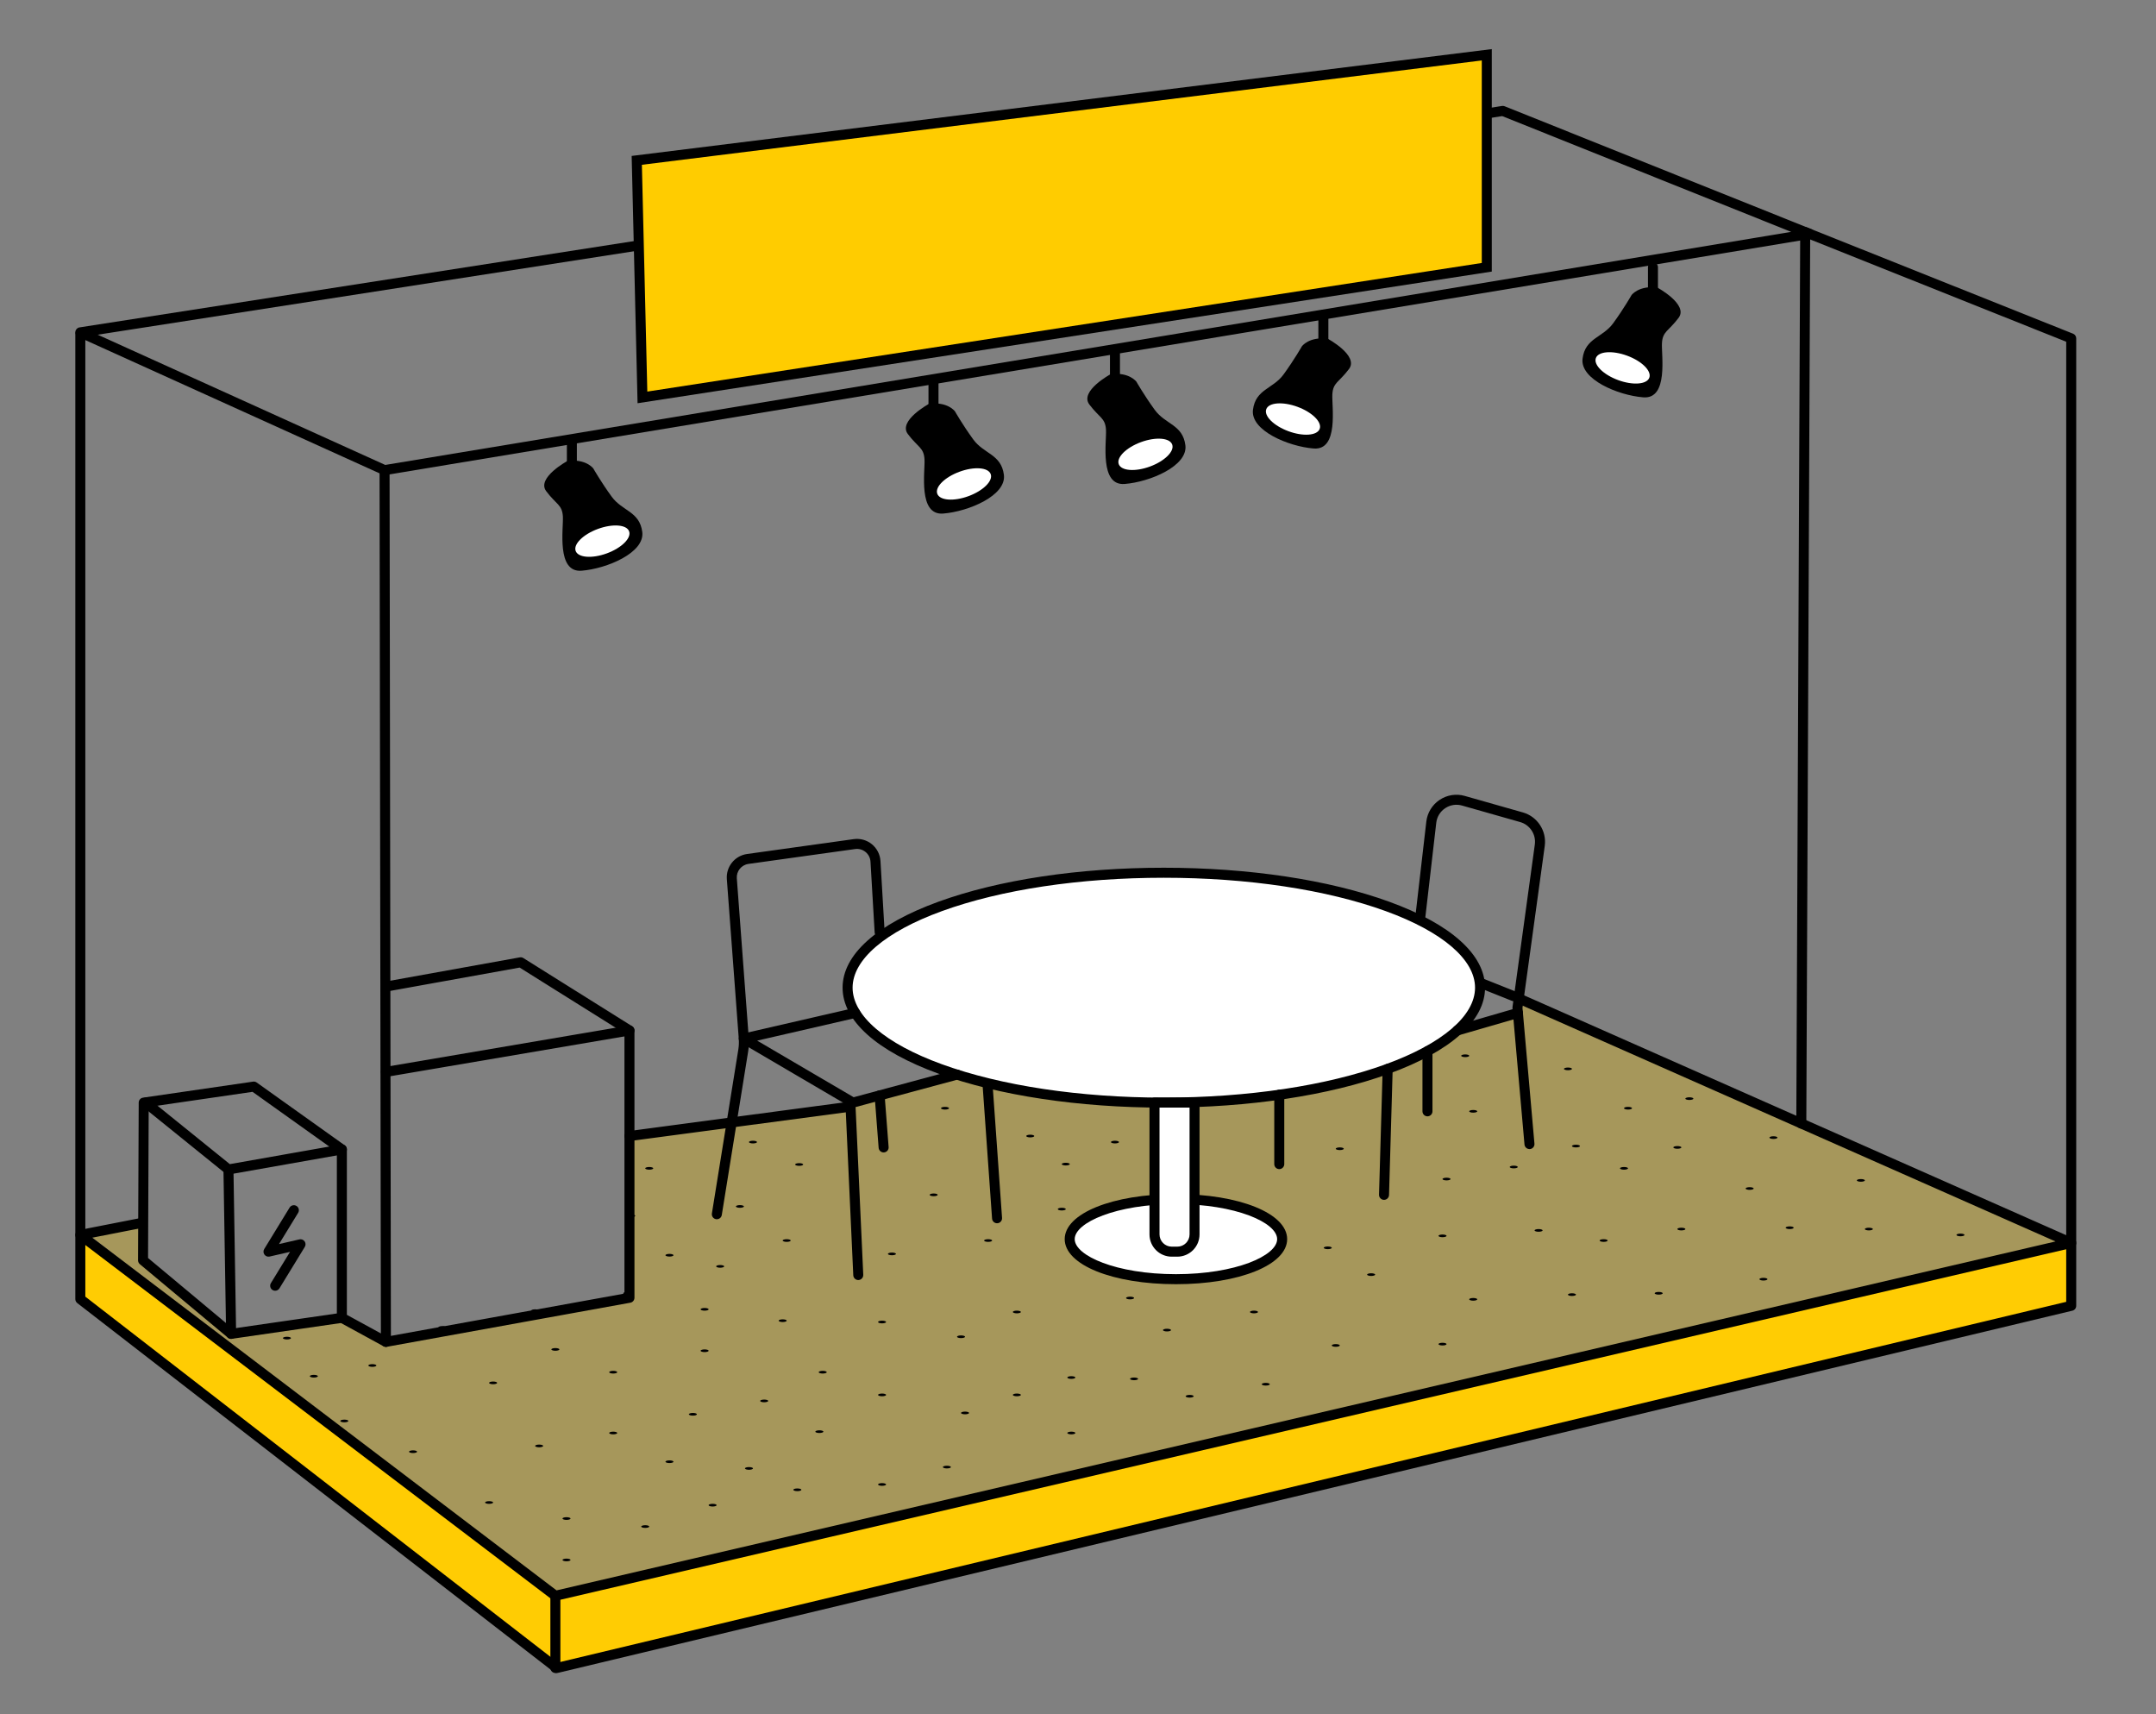 <svg width="756" height="601" viewBox="0 0 756 601" fill="none" xmlns="http://www.w3.org/2000/svg">
<rect x="0" y="0" width="756" height="601" fill="#808080" stroke="none"/>
<g opacity="0.3">
<path d="M30.601 432.484L49.312 429.04L50.864 441.831L80.103 466.803L119.877 461.981L135.317 470.415L220.719 454.953V398.256L297.214 387.946L335.556 376.721L368.957 383.771L404.829 386.526L444.995 384.256L478.376 377.417L506.927 364.534L515.876 359.84L532.257 355.095L533.499 350.464L726.277 435.738L194.743 559.435L30.601 432.484Z" fill="#FFCC03"/>
</g>
<path d="M28.166 432.926L194.743 559.435L726.277 435.738V457.764L195.206 584.737L28.166 455.417V432.926Z" fill="#FFCC03"/>
<path d="M198.645 547.339C199.421 547.339 200.049 547.128 200.049 546.868C200.049 546.608 199.421 546.397 198.645 546.397C197.87 546.397 197.242 546.608 197.242 546.868C197.242 547.128 197.87 547.339 198.645 547.339Z" fill="black"/>
<path d="M198.645 532.819C199.421 532.819 200.049 532.608 200.049 532.348C200.049 532.088 199.421 531.877 198.645 531.877C197.87 531.877 197.242 532.088 197.242 532.348C197.242 532.608 197.87 532.819 198.645 532.819Z" fill="black"/>
<path d="M171.505 527.196C172.28 527.196 172.909 526.986 172.909 526.726C172.909 526.465 172.28 526.255 171.505 526.255C170.73 526.255 170.101 526.465 170.101 526.726C170.101 526.986 170.73 527.196 171.505 527.196Z" fill="black"/>
<path d="M247.073 474C247.849 474 248.477 473.789 248.477 473.529C248.477 473.269 247.849 473.058 247.073 473.058C246.298 473.058 245.67 473.269 245.67 473.529C245.67 473.789 246.298 474 247.073 474Z" fill="black"/>
<path d="M215.02 481.513C215.795 481.513 216.423 481.302 216.423 481.042C216.423 480.782 215.795 480.571 215.02 480.571C214.244 480.571 213.616 480.782 213.616 481.042C213.616 481.302 214.244 481.513 215.02 481.513Z" fill="black"/>
<path d="M267.967 491.584C268.743 491.584 269.371 491.373 269.371 491.113C269.371 490.853 268.743 490.642 267.967 490.642C267.192 490.642 266.564 490.853 266.564 491.113C266.564 491.373 267.192 491.584 267.967 491.584Z" fill="black"/>
<path d="M309.299 489.476C310.075 489.476 310.703 489.265 310.703 489.005C310.703 488.745 310.075 488.534 309.299 488.534C308.524 488.534 307.896 488.745 307.896 489.005C307.896 489.265 308.524 489.476 309.299 489.476Z" fill="black"/>
<path d="M338.391 495.801C339.166 495.801 339.795 495.59 339.795 495.33C339.795 495.07 339.166 494.859 338.391 494.859C337.616 494.859 336.987 495.07 336.987 495.33C336.987 495.59 337.616 495.801 338.391 495.801Z" fill="black"/>
<path d="M356.562 489.476C357.337 489.476 357.966 489.265 357.966 489.005C357.966 488.745 357.337 488.534 356.562 488.534C355.787 488.534 355.158 488.745 355.158 489.005C355.158 489.265 355.787 489.476 356.562 489.476Z" fill="black"/>
<path d="M375.667 502.83C376.442 502.83 377.07 502.619 377.07 502.359C377.07 502.099 376.442 501.888 375.667 501.888C374.891 501.888 374.263 502.099 374.263 502.359C374.263 502.619 374.891 502.83 375.667 502.83Z" fill="black"/>
<path d="M417.153 489.947C417.928 489.947 418.557 489.736 418.557 489.476C418.557 489.216 417.928 489.005 417.153 489.005C416.378 489.005 415.749 489.216 415.749 489.476C415.749 489.736 416.378 489.947 417.153 489.947Z" fill="black"/>
<path d="M443.844 485.73C444.62 485.73 445.248 485.519 445.248 485.259C445.248 484.999 444.62 484.788 443.844 484.788C443.069 484.788 442.441 484.999 442.441 485.259C442.441 485.519 443.069 485.73 443.844 485.73Z" fill="black"/>
<path d="M480.79 447.306C481.565 447.306 482.194 447.095 482.194 446.835C482.194 446.575 481.565 446.365 480.79 446.365C480.015 446.365 479.386 446.575 479.386 446.835C479.386 447.095 480.015 447.306 480.79 447.306Z" fill="black"/>
<path d="M439.71 460.407C440.486 460.407 441.114 460.196 441.114 459.936C441.114 459.676 440.486 459.465 439.71 459.465C438.935 459.465 438.307 459.676 438.307 459.936C438.307 460.196 438.935 460.407 439.71 460.407Z" fill="black"/>
<path d="M439.71 428.499C440.486 428.499 441.114 428.288 441.114 428.028C441.114 427.768 440.486 427.557 439.71 427.557C438.935 427.557 438.307 427.768 438.307 428.028C438.307 428.288 438.935 428.499 439.71 428.499Z" fill="black"/>
<path d="M465.581 437.909C466.356 437.909 466.984 437.699 466.984 437.438C466.984 437.178 466.356 436.968 465.581 436.968C464.805 436.968 464.177 437.178 464.177 437.438C464.177 437.699 464.805 437.909 465.581 437.909Z" fill="black"/>
<path d="M468.388 472.137C469.163 472.137 469.792 471.926 469.792 471.666C469.792 471.406 469.163 471.195 468.388 471.195C467.613 471.195 466.984 471.406 466.984 471.666C466.984 471.926 467.613 472.137 468.388 472.137Z" fill="black"/>
<path d="M505.818 471.673C506.593 471.673 507.222 471.462 507.222 471.202C507.222 470.942 506.593 470.731 505.818 470.731C505.043 470.731 504.414 470.942 504.414 471.202C504.414 471.462 505.043 471.673 505.818 471.673Z" fill="black"/>
<path d="M507.222 413.803C507.997 413.803 508.625 413.592 508.625 413.332C508.625 413.072 507.997 412.861 507.222 412.861C506.446 412.861 505.818 413.072 505.818 413.332C505.818 413.592 506.446 413.803 507.222 413.803Z" fill="black"/>
<path d="M530.797 409.579C531.572 409.579 532.201 409.368 532.201 409.108C532.201 408.848 531.572 408.637 530.797 408.637C530.022 408.637 529.393 408.848 529.393 409.108C529.393 409.368 530.022 409.579 530.797 409.579Z" fill="black"/>
<path d="M569.455 410.049C570.23 410.049 570.859 409.839 570.859 409.579C570.859 409.318 570.23 409.108 569.455 409.108C568.68 409.108 568.051 409.318 568.051 409.579C568.051 409.839 568.68 410.049 569.455 410.049Z" fill="black"/>
<path d="M552.61 402.241C553.386 402.241 554.014 402.03 554.014 401.77C554.014 401.51 553.386 401.299 552.61 401.299C551.835 401.299 551.207 401.51 551.207 401.77C551.207 402.03 551.835 402.241 552.61 402.241Z" fill="black"/>
<path d="M549.803 375.182C550.578 375.182 551.207 374.971 551.207 374.711C551.207 374.451 550.578 374.24 549.803 374.24C549.028 374.24 548.399 374.451 548.399 374.711C548.399 374.971 549.028 375.182 549.803 375.182Z" fill="black"/>
<path d="M539.507 431.809C540.282 431.809 540.91 431.598 540.91 431.338C540.91 431.078 540.282 430.867 539.507 430.867C538.731 430.867 538.103 431.078 538.103 431.338C538.103 431.598 538.731 431.809 539.507 431.809Z" fill="black"/>
<path d="M562.317 435.358C563.092 435.358 563.721 435.147 563.721 434.887C563.721 434.627 563.092 434.417 562.317 434.417C561.542 434.417 560.913 434.627 560.913 434.887C560.913 435.147 561.542 435.358 562.317 435.358Z" fill="black"/>
<path d="M505.818 433.721C506.593 433.721 507.222 433.51 507.222 433.25C507.222 432.99 506.593 432.779 505.818 432.779C505.043 432.779 504.414 432.99 504.414 433.25C504.414 433.51 505.043 433.721 505.818 433.721Z" fill="black"/>
<path d="M469.792 403.176C470.567 403.176 471.196 402.965 471.196 402.705C471.196 402.445 470.567 402.234 469.792 402.234C469.017 402.234 468.388 402.445 468.388 402.705C468.388 402.965 469.017 403.176 469.792 403.176Z" fill="black"/>
<path d="M551.207 454.32C551.982 454.32 552.61 454.11 552.61 453.85C552.61 453.589 551.982 453.379 551.207 453.379C550.431 453.379 549.803 453.589 549.803 453.85C549.803 454.11 550.431 454.32 551.207 454.32Z" fill="black"/>
<path d="M581.618 453.85C582.393 453.85 583.022 453.639 583.022 453.379C583.022 453.119 582.393 452.908 581.618 452.908C580.843 452.908 580.214 453.119 580.214 453.379C580.214 453.639 580.843 453.85 581.618 453.85Z" fill="black"/>
<path d="M618.346 448.909C619.121 448.909 619.75 448.698 619.75 448.438C619.75 448.178 619.121 447.967 618.346 447.967C617.571 447.967 616.942 448.178 616.942 448.438C616.942 448.698 617.571 448.909 618.346 448.909Z" fill="black"/>
<path d="M613.51 417.12C614.285 417.12 614.914 416.909 614.914 416.649C614.914 416.389 614.285 416.178 613.51 416.178C612.735 416.178 612.106 416.389 612.106 416.649C612.106 416.909 612.735 417.12 613.51 417.12Z" fill="black"/>
<path d="M570.859 388.972C571.634 388.972 572.262 388.761 572.262 388.501C572.262 388.241 571.634 388.03 570.859 388.03C570.083 388.03 569.455 388.241 569.455 388.501C569.455 388.761 570.083 388.972 570.859 388.972Z" fill="black"/>
<path d="M513.777 370.586C514.552 370.586 515.181 370.375 515.181 370.115C515.181 369.855 514.552 369.644 513.777 369.644C513.002 369.644 512.373 369.855 512.373 370.115C512.373 370.375 513.002 370.586 513.777 370.586Z" fill="black"/>
<path d="M621.855 399.275C622.63 399.275 623.259 399.064 623.259 398.804C623.259 398.544 622.63 398.333 621.855 398.333C621.08 398.333 620.451 398.544 620.451 398.804C620.451 399.064 621.08 399.275 621.855 399.275Z" fill="black"/>
<path d="M627.547 430.867C628.322 430.867 628.951 430.656 628.951 430.396C628.951 430.136 628.322 429.925 627.547 429.925C626.772 429.925 626.143 430.136 626.143 430.396C626.143 430.656 626.772 430.867 627.547 430.867Z" fill="black"/>
<path d="M655.312 431.338C656.088 431.338 656.716 431.127 656.716 430.867C656.716 430.607 656.088 430.396 655.312 430.396C654.537 430.396 653.909 430.607 653.909 430.867C653.909 431.127 654.537 431.338 655.312 431.338Z" fill="black"/>
<path d="M652.505 414.273C653.28 414.273 653.909 414.063 653.909 413.802C653.909 413.542 653.28 413.332 652.505 413.332C651.73 413.332 651.101 413.542 651.101 413.802C651.101 414.063 651.73 414.273 652.505 414.273Z" fill="black"/>
<path d="M687.443 433.397C688.218 433.397 688.847 433.187 688.847 432.926C688.847 432.666 688.218 432.456 687.443 432.456C686.668 432.456 686.039 432.666 686.039 432.926C686.039 433.187 686.668 433.397 687.443 433.397Z" fill="black"/>
<path d="M589.57 431.338C590.345 431.338 590.974 431.127 590.974 430.867C590.974 430.607 590.345 430.396 589.57 430.396C588.795 430.396 588.166 430.607 588.166 430.867C588.166 431.127 588.795 431.338 589.57 431.338Z" fill="black"/>
<path d="M588.166 402.712C588.941 402.712 589.57 402.501 589.57 402.241C589.57 401.981 588.941 401.77 588.166 401.77C587.391 401.77 586.762 401.981 586.762 402.241C586.762 402.501 587.391 402.712 588.166 402.712Z" fill="black"/>
<path d="M592.377 385.612C593.153 385.612 593.781 385.401 593.781 385.141C593.781 384.881 593.153 384.67 592.377 384.67C591.602 384.67 590.974 384.881 590.974 385.141C590.974 385.401 591.602 385.612 592.377 385.612Z" fill="black"/>
<path d="M516.584 455.972C517.36 455.972 517.988 455.761 517.988 455.501C517.988 455.241 517.36 455.03 516.584 455.03C515.809 455.03 515.181 455.241 515.181 455.501C515.181 455.761 515.809 455.972 516.584 455.972Z" fill="black"/>
<path d="M444.757 381.585C445.532 381.585 446.16 381.374 446.16 381.114C446.16 380.854 445.532 380.643 444.757 380.643C443.981 380.643 443.353 380.854 443.353 381.114C443.353 381.374 443.981 381.585 444.757 381.585Z" fill="black"/>
<path d="M425.807 443.947C426.582 443.947 427.21 443.736 427.21 443.476C427.21 443.216 426.582 443.005 425.807 443.005C425.032 443.005 424.403 443.216 424.403 443.476C424.403 443.736 425.032 443.947 425.807 443.947Z" fill="black"/>
<path d="M336.987 469.094C337.763 469.094 338.391 468.883 338.391 468.623C338.391 468.363 337.763 468.152 336.987 468.152C336.212 468.152 335.584 468.363 335.584 468.623C335.584 468.883 336.212 469.094 336.987 469.094Z" fill="black"/>
<path d="M346.484 435.358C347.259 435.358 347.887 435.147 347.887 434.887C347.887 434.627 347.259 434.417 346.484 434.417C345.708 434.417 345.08 434.627 345.08 434.887C345.08 435.147 345.708 435.358 346.484 435.358Z" fill="black"/>
<path d="M356.562 460.407C357.337 460.407 357.966 460.196 357.966 459.936C357.966 459.676 357.337 459.465 356.562 459.465C355.787 459.465 355.158 459.676 355.158 459.936C355.158 460.196 355.787 460.407 356.562 460.407Z" fill="black"/>
<path d="M130.566 479.165C131.341 479.165 131.97 478.954 131.97 478.694C131.97 478.434 131.341 478.223 130.566 478.223C129.791 478.223 129.162 478.434 129.162 478.694C129.162 478.954 129.791 479.165 130.566 479.165Z" fill="black"/>
<path d="M194.743 473.529C195.518 473.529 196.147 473.318 196.147 473.058C196.147 472.798 195.518 472.587 194.743 472.587C193.968 472.587 193.339 472.798 193.339 473.058C193.339 473.318 193.968 473.529 194.743 473.529Z" fill="black"/>
<path d="M120.74 498.612C121.515 498.612 122.144 498.402 122.144 498.142C122.144 497.882 121.515 497.671 120.74 497.671C119.965 497.671 119.336 497.882 119.336 498.142C119.336 498.402 119.965 498.612 120.74 498.612Z" fill="black"/>
<path d="M100.618 469.565C101.393 469.565 102.022 469.354 102.022 469.094C102.022 468.834 101.393 468.623 100.618 468.623C99.843 468.623 99.214 468.834 99.214 469.094C99.214 469.354 99.843 469.565 100.618 469.565Z" fill="black"/>
<path d="M110.051 482.918C110.826 482.918 111.454 482.708 111.454 482.447C111.454 482.187 110.826 481.977 110.051 481.977C109.275 481.977 108.647 482.187 108.647 482.447C108.647 482.708 109.275 482.918 110.051 482.918Z" fill="black"/>
<path d="M234.749 512.901C235.524 512.901 236.152 512.69 236.152 512.43C236.152 512.17 235.524 511.959 234.749 511.959C233.973 511.959 233.345 512.17 233.345 512.43C233.345 512.69 233.973 512.901 234.749 512.901Z" fill="black"/>
<path d="M242.953 496.272C243.729 496.272 244.357 496.061 244.357 495.801C244.357 495.541 243.729 495.33 242.953 495.33C242.178 495.33 241.55 495.541 241.55 495.801C241.55 496.061 242.178 496.272 242.953 496.272Z" fill="black"/>
<path d="M262.626 515.248C263.401 515.248 264.03 515.038 264.03 514.778C264.03 514.517 263.401 514.307 262.626 514.307C261.851 514.307 261.223 514.517 261.223 514.778C261.223 515.038 261.851 515.248 262.626 515.248Z" fill="black"/>
<path d="M279.59 522.74C280.365 522.74 280.994 522.53 280.994 522.269C280.994 522.009 280.365 521.799 279.59 521.799C278.815 521.799 278.186 522.009 278.186 522.269C278.186 522.53 278.815 522.74 279.59 522.74Z" fill="black"/>
<path d="M287.31 502.359C288.086 502.359 288.714 502.148 288.714 501.888C288.714 501.628 288.086 501.417 287.31 501.417C286.535 501.417 285.907 501.628 285.907 501.888C285.907 502.148 286.535 502.359 287.31 502.359Z" fill="black"/>
<path d="M288.482 481.513C289.258 481.513 289.886 481.302 289.886 481.042C289.886 480.782 289.258 480.571 288.482 480.571C287.707 480.571 287.079 480.782 287.079 481.042C287.079 481.302 287.707 481.513 288.482 481.513Z" fill="black"/>
<path d="M309.299 463.921C310.075 463.921 310.703 463.71 310.703 463.45C310.703 463.19 310.075 462.979 309.299 462.979C308.524 462.979 307.896 463.19 307.896 463.45C307.896 463.71 308.524 463.921 309.299 463.921Z" fill="black"/>
<path d="M252.527 444.418C253.302 444.418 253.93 444.207 253.93 443.947C253.93 443.687 253.302 443.476 252.527 443.476C251.751 443.476 251.123 443.687 251.123 443.947C251.123 444.207 251.751 444.418 252.527 444.418Z" fill="black"/>
<path d="M275.849 435.358C276.624 435.358 277.253 435.147 277.253 434.887C277.253 434.627 276.624 434.417 275.849 434.417C275.074 434.417 274.445 434.627 274.445 434.887C274.445 435.147 275.074 435.358 275.849 435.358Z" fill="black"/>
<path d="M221.336 426.692C222.112 426.692 222.74 426.481 222.74 426.221C222.74 425.961 222.112 425.75 221.336 425.75C220.561 425.75 219.933 425.961 219.933 426.221C219.933 426.481 220.561 426.692 221.336 426.692Z" fill="black"/>
<path d="M227.653 410.049C228.428 410.049 229.057 409.839 229.057 409.579C229.057 409.318 228.428 409.108 227.653 409.108C226.878 409.108 226.249 409.318 226.249 409.579C226.249 409.839 226.878 410.049 227.653 410.049Z" fill="black"/>
<path d="M259.447 423.41C260.222 423.41 260.851 423.199 260.851 422.939C260.851 422.679 260.222 422.468 259.447 422.468C258.672 422.468 258.043 422.679 258.043 422.939C258.043 423.199 258.672 423.41 259.447 423.41Z" fill="black"/>
<path d="M280.222 408.7C280.997 408.7 281.625 408.489 281.625 408.229C281.625 407.969 280.997 407.758 280.222 407.758C279.446 407.758 278.818 407.969 278.818 408.229C278.818 408.489 279.446 408.7 280.222 408.7Z" fill="black"/>
<path d="M264.03 400.842C264.805 400.842 265.434 400.632 265.434 400.372C265.434 400.111 264.805 399.901 264.03 399.901C263.255 399.901 262.626 400.111 262.626 400.372C262.626 400.632 263.255 400.842 264.03 400.842Z" fill="black"/>
<path d="M249.881 528.131C250.656 528.131 251.284 527.92 251.284 527.66C251.284 527.4 250.656 527.189 249.881 527.189C249.105 527.189 248.477 527.4 248.477 527.66C248.477 527.92 249.105 528.131 249.881 528.131Z" fill="black"/>
<path d="M309.299 520.871C310.075 520.871 310.703 520.66 310.703 520.4C310.703 520.14 310.075 519.929 309.299 519.929C308.524 519.929 307.896 520.14 307.896 520.4C307.896 520.66 308.524 520.871 309.299 520.871Z" fill="black"/>
<path d="M332.025 514.777C332.801 514.777 333.429 514.567 333.429 514.307C333.429 514.047 332.801 513.836 332.025 513.836C331.25 513.836 330.622 514.047 330.622 514.307C330.622 514.567 331.25 514.777 332.025 514.777Z" fill="black"/>
<path d="M375.667 483.382C376.442 483.382 377.07 483.171 377.07 482.911C377.07 482.651 376.442 482.44 375.667 482.44C374.891 482.44 374.263 482.651 374.263 482.911C374.263 483.171 374.891 483.382 375.667 483.382Z" fill="black"/>
<path d="M397.662 483.853C398.438 483.853 399.066 483.642 399.066 483.382C399.066 483.122 398.438 482.911 397.662 482.911C396.887 482.911 396.259 483.122 396.259 483.382C396.259 483.642 396.887 483.853 397.662 483.853Z" fill="black"/>
<path d="M409.208 466.753C409.983 466.753 410.612 466.542 410.612 466.282C410.612 466.022 409.983 465.812 409.208 465.812C408.433 465.812 407.804 466.022 407.804 466.282C407.804 466.542 408.433 466.753 409.208 466.753Z" fill="black"/>
<path d="M402.884 424.345C403.66 424.345 404.288 424.134 404.288 423.874C404.288 423.614 403.66 423.403 402.884 423.403C402.109 423.403 401.481 423.614 401.481 423.874C401.481 424.134 402.109 424.345 402.884 424.345Z" fill="black"/>
<path d="M396.259 455.508C397.034 455.508 397.663 455.297 397.663 455.037C397.663 454.777 397.034 454.566 396.259 454.566C395.484 454.566 394.855 454.777 394.855 455.037C394.855 455.297 395.484 455.508 396.259 455.508Z" fill="black"/>
<path d="M372.312 424.345C373.087 424.345 373.715 424.134 373.715 423.874C373.715 423.614 373.087 423.403 372.312 423.403C371.536 423.403 370.908 423.614 370.908 423.874C370.908 424.134 371.536 424.345 372.312 424.345Z" fill="black"/>
<path d="M226.249 535.63C227.025 535.63 227.653 535.419 227.653 535.159C227.653 534.899 227.025 534.688 226.249 534.688C225.474 534.688 224.846 534.899 224.846 535.159C224.846 535.419 225.474 535.63 226.249 535.63Z" fill="black"/>
<path d="M172.909 485.259C173.684 485.259 174.312 485.048 174.312 484.788C174.312 484.528 173.684 484.317 172.909 484.317C172.133 484.317 171.505 484.528 171.505 484.788C171.505 485.048 172.133 485.259 172.909 485.259Z" fill="black"/>
<path d="M144.834 509.387C145.61 509.387 146.238 509.176 146.238 508.916C146.238 508.656 145.61 508.445 144.834 508.445C144.059 508.445 143.431 508.656 143.431 508.916C143.431 509.176 144.059 509.387 144.834 509.387Z" fill="black"/>
<path d="M155.131 465.812C155.906 465.812 156.534 465.601 156.534 465.341C156.534 465.081 155.906 464.87 155.131 464.87C154.355 464.87 153.727 465.081 153.727 465.341C153.727 465.601 154.355 465.812 155.131 465.812Z" fill="black"/>
<path d="M189.051 507.363C189.826 507.363 190.455 507.152 190.455 506.892C190.455 506.632 189.826 506.421 189.051 506.421C188.276 506.421 187.647 506.632 187.647 506.892C187.647 507.152 188.276 507.363 189.051 507.363Z" fill="black"/>
<path d="M215.02 502.83C215.795 502.83 216.423 502.619 216.423 502.359C216.423 502.099 215.795 501.888 215.02 501.888C214.244 501.888 213.616 502.099 213.616 502.359C213.616 502.619 214.244 502.83 215.02 502.83Z" fill="black"/>
<path d="M187.647 459.943C188.423 459.943 189.051 459.732 189.051 459.472C189.051 459.212 188.423 459.001 187.647 459.001C186.872 459.001 186.244 459.212 186.244 459.472C186.244 459.732 186.872 459.943 187.647 459.943Z" fill="black"/>
<path d="M247.073 459.472C247.849 459.472 248.477 459.261 248.477 459.001C248.477 458.741 247.849 458.53 247.073 458.53C246.298 458.53 245.67 458.741 245.67 459.001C245.67 459.261 246.298 459.472 247.073 459.472Z" fill="black"/>
<path d="M274.445 463.457C275.221 463.457 275.849 463.246 275.849 462.986C275.849 462.726 275.221 462.515 274.445 462.515C273.67 462.515 273.042 462.726 273.042 462.986C273.042 463.246 273.67 463.457 274.445 463.457Z" fill="black"/>
<path d="M312.76 440.046C313.535 440.046 314.163 439.835 314.163 439.575C314.163 439.315 313.535 439.104 312.76 439.104C311.984 439.104 311.356 439.315 311.356 439.575C311.356 439.835 311.984 440.046 312.76 440.046Z" fill="black"/>
<path d="M219.933 453.85C220.708 453.85 221.336 453.639 221.336 453.379C221.336 453.119 220.708 452.908 219.933 452.908C219.157 452.908 218.529 453.119 218.529 453.379C218.529 453.639 219.157 453.85 219.933 453.85Z" fill="black"/>
<path d="M327.393 419.341C328.168 419.341 328.797 419.13 328.797 418.87C328.797 418.61 328.168 418.399 327.393 418.399C326.618 418.399 325.99 418.61 325.99 418.87C325.99 419.13 326.618 419.341 327.393 419.341Z" fill="black"/>
<path d="M331.366 388.972C332.141 388.972 332.769 388.761 332.769 388.501C332.769 388.241 332.141 388.03 331.366 388.03C330.59 388.03 329.962 388.241 329.962 388.501C329.962 388.761 330.59 388.972 331.366 388.972Z" fill="black"/>
<path d="M361.257 398.727C362.033 398.727 362.661 398.516 362.661 398.256C362.661 397.996 362.033 397.785 361.257 397.785C360.482 397.785 359.854 397.996 359.854 398.256C359.854 398.516 360.482 398.727 361.257 398.727Z" fill="black"/>
<path d="M373.715 408.567C374.491 408.567 375.119 408.356 375.119 408.096C375.119 407.836 374.491 407.625 373.715 407.625C372.94 407.625 372.312 407.836 372.312 408.096C372.312 408.356 372.94 408.567 373.715 408.567Z" fill="black"/>
<path d="M516.584 390.061C517.36 390.061 517.988 389.85 517.988 389.59C517.988 389.33 517.36 389.119 516.584 389.119C515.809 389.119 515.181 389.33 515.181 389.59C515.181 389.85 515.809 390.061 516.584 390.061Z" fill="black"/>
<path d="M390.96 400.842C391.735 400.842 392.364 400.632 392.364 400.372C392.364 400.111 391.735 399.901 390.96 399.901C390.185 399.901 389.556 400.111 389.556 400.372C389.556 400.632 390.185 400.842 390.96 400.842Z" fill="black"/>
<path d="M234.749 440.51C235.524 440.51 236.152 440.299 236.152 440.039C236.152 439.779 235.524 439.568 234.749 439.568C233.973 439.568 233.345 439.779 233.345 440.039C233.345 440.299 233.973 440.51 234.749 440.51Z" fill="black"/>
<path d="M579.611 105.206C578.642 105.206 577.856 104.419 577.856 103.449V93.694C577.856 92.724 578.642 91.936 579.611 91.936C580.579 91.936 581.365 92.724 581.365 93.694V103.449C581.365 104.419 580.579 105.206 579.611 105.206Z" fill="black"/>
<path d="M581.12 100.792C581.12 100.792 592.118 106.724 588.608 111.412C585.099 116.1 582.994 116.1 582.762 120.317C582.53 124.534 585.099 139.996 576.214 139.293C567.328 138.59 553.986 132.968 554.927 125.707C555.86 118.447 561.945 118.447 565.686 113.288C569.427 108.137 572.094 103.449 572.094 103.449C572.094 103.449 574.578 100.012 581.127 100.792H581.12Z" fill="black"/>
<path d="M578.331 132.408C579.198 130.043 575.706 126.585 570.531 124.683C565.356 122.782 560.459 123.158 559.592 125.523C558.726 127.888 562.218 131.346 567.393 133.248C572.567 135.149 577.465 134.773 578.331 132.408Z" fill="white"/>
<path d="M464.037 123.135C463.068 123.135 462.282 122.348 462.282 121.378V111.623C462.282 110.653 463.068 109.866 464.037 109.866C465.005 109.866 465.791 110.653 465.791 111.623V121.378C465.791 122.348 465.005 123.135 464.037 123.135Z" fill="black"/>
<path d="M465.546 118.728C465.546 118.728 476.544 124.66 473.034 129.348C469.525 134.036 467.42 134.036 467.188 138.253C466.956 142.47 469.525 157.932 460.64 157.229C451.754 156.526 438.412 150.904 439.353 143.643C440.293 136.383 446.371 136.383 450.112 131.225C453.853 126.066 456.52 121.385 456.52 121.385C456.52 121.385 459.004 117.948 465.553 118.728H465.546Z" fill="black"/>
<path d="M462.752 150.339C463.619 147.974 460.127 144.516 454.952 142.614C449.777 140.713 444.88 141.089 444.013 143.454C443.147 145.819 446.639 149.277 451.814 151.179C456.988 153.08 461.886 152.704 462.752 150.339Z" fill="white"/>
<path d="M390.96 135.575C389.991 135.575 389.205 134.788 389.205 133.818V124.063C389.205 123.093 389.991 122.306 390.96 122.306C391.928 122.306 392.714 123.093 392.714 124.063V133.818C392.714 134.788 391.928 135.575 390.96 135.575Z" fill="black"/>
<path d="M389.458 131.161C389.458 131.161 378.46 137.093 381.969 141.781C385.478 146.469 387.584 146.469 387.816 150.686C388.047 154.903 385.478 170.365 394.364 169.662C403.256 168.959 416.591 163.337 415.651 156.077C414.71 148.816 408.632 148.816 404.892 143.658C401.151 138.499 398.484 133.818 398.484 133.818C398.484 133.818 395.999 130.381 389.451 131.161H389.458Z" fill="black"/>
<path d="M403.226 163.554C408.401 161.652 411.893 158.194 411.027 155.829C410.16 153.464 405.263 153.088 400.088 154.989C394.914 156.891 391.421 160.349 392.288 162.714C393.154 165.079 398.052 165.455 403.226 163.554Z" fill="white"/>
<path d="M327.33 145.949C326.362 145.949 325.575 145.162 325.575 144.192V134.437C325.575 133.467 326.362 132.679 327.33 132.679C328.299 132.679 329.085 133.467 329.085 134.437V144.192C329.085 145.162 328.299 145.949 327.33 145.949Z" fill="black"/>
<path d="M325.821 141.535C325.821 141.535 314.823 147.467 318.332 152.155C321.842 156.843 323.947 156.843 324.179 161.06C324.41 165.277 321.842 180.739 330.727 180.036C339.612 179.333 352.955 173.71 352.014 166.45C351.074 159.19 344.996 159.19 341.255 154.031C337.514 148.88 334.847 144.192 334.847 144.192C334.847 144.192 332.362 140.755 325.814 141.535H325.821Z" fill="black"/>
<path d="M339.592 173.935C344.767 172.034 348.259 168.575 347.393 166.21C346.526 163.845 341.629 163.469 336.454 165.371C331.28 167.272 327.787 170.731 328.654 173.096C329.52 175.461 334.418 175.836 339.592 173.935Z" fill="white"/>
<path d="M200.526 165.986C199.558 165.986 198.772 165.199 198.772 164.229V154.474C198.772 153.504 199.558 152.717 200.526 152.717C201.495 152.717 202.281 153.504 202.281 154.474V164.229C202.281 165.199 201.495 165.986 200.526 165.986Z" fill="black"/>
<path d="M199.017 161.572C199.017 161.572 188.019 167.504 191.529 172.192C195.038 176.88 197.144 176.88 197.375 181.097C197.607 185.314 195.038 200.776 203.923 200.073C212.809 199.37 226.151 193.748 225.211 186.488C224.27 179.227 218.192 179.227 214.451 174.069C210.71 168.917 208.043 164.229 208.043 164.229C208.043 164.229 205.559 160.792 199.01 161.572H199.017Z" fill="black"/>
<path d="M212.798 193.987C217.972 192.086 221.465 188.627 220.598 186.262C219.731 183.897 214.834 183.522 209.659 185.423C204.485 187.324 200.992 190.783 201.859 193.148C202.726 195.513 207.623 195.889 212.798 193.987Z" fill="white"/>
<path d="M134.847 166.563C134.601 166.563 134.349 166.506 134.124 166.408L27.443 118.103C26.734 117.779 26.32 117.034 26.425 116.268C26.53 115.495 27.127 114.891 27.892 114.771L526.684 37.144C526.993 37.095 527.316 37.13 527.603 37.25L635.218 80.354C635.948 80.649 636.397 81.394 636.313 82.174C636.229 82.954 635.632 83.587 634.853 83.721L135.135 166.542C135.037 166.556 134.945 166.563 134.847 166.563ZM34.258 117.337L135.086 162.992L628.08 81.289L526.747 40.701L34.258 117.337Z" fill="black"/>
<path d="M223.281 56.212L521.336 19.201V93.694L225.267 139.314L223.281 56.212Z" fill="#FFCC00"/>
<path d="M223.561 141.352L221.491 54.666L523.091 17.212V95.205L223.561 141.359V141.352ZM225.077 57.765L226.979 137.276L519.588 92.19V21.19L225.084 57.765H225.077Z" fill="black"/>
<path d="M194.743 561.192C194.364 561.192 193.992 561.065 193.683 560.834L27.113 434.325C26.558 433.903 26.306 433.2 26.467 432.526C26.629 431.851 27.162 431.331 27.843 431.197L49.369 426.98C50.323 426.791 51.243 427.416 51.425 428.365C51.615 429.321 50.99 430.242 50.042 430.424L32.363 433.889L195.157 557.53L720.767 435.211L532.804 352.059C531.92 351.666 531.52 350.633 531.906 349.74C532.299 348.854 533.338 348.454 534.222 348.84L727 434.114C727.688 434.416 728.109 435.133 728.038 435.885C727.968 436.637 727.421 437.263 726.691 437.431L195.157 561.129C195.024 561.157 194.891 561.178 194.757 561.178L194.743 561.192Z" fill="black"/>
<path d="M81.043 469.361C80.636 469.361 80.236 469.22 79.92 468.953L49.039 443.18C48.639 442.843 48.407 442.344 48.407 441.824L48.639 386.533C48.639 385.661 49.284 384.923 50.141 384.804L88.743 379.181C89.192 379.118 89.648 379.223 90.013 379.49L120.894 401.51C121.358 401.84 121.631 402.374 121.631 402.944V461.981C121.631 462.853 120.993 463.597 120.129 463.717L81.296 469.34C81.212 469.354 81.127 469.361 81.043 469.361ZM51.916 441.009L81.563 465.748L118.122 460.456V403.843L88.553 382.759L52.141 388.065L51.916 441.009Z" fill="black"/>
<path d="M80.103 411.729C79.703 411.729 79.317 411.596 79.001 411.343L49.993 387.917C49.242 387.306 49.123 386.203 49.727 385.444C50.337 384.691 51.439 384.572 52.197 385.176L80.587 408.103L119.575 401.215C120.529 401.046 121.442 401.686 121.61 402.642C121.779 403.598 121.14 404.511 120.185 404.68L80.412 411.708C80.313 411.729 80.208 411.736 80.11 411.736L80.103 411.729Z" fill="black"/>
<path d="M81.043 469.361C80.089 469.361 79.302 468.595 79.288 467.632L78.355 410C78.341 409.03 79.113 408.229 80.082 408.215C81.022 408.187 81.85 408.974 81.864 409.944L82.798 467.576C82.812 468.546 82.04 469.347 81.071 469.361H81.043Z" fill="black"/>
<path d="M96.484 452.493C96.168 452.493 95.852 452.409 95.572 452.233C94.743 451.727 94.484 450.644 94.989 449.815L101.699 438.858L94.54 440.503C93.852 440.664 93.136 440.39 92.722 439.814C92.308 439.238 92.28 438.472 92.652 437.867L101.544 423.34C102.05 422.51 103.13 422.257 103.959 422.756C104.787 423.262 105.047 424.345 104.541 425.174L97.832 436.131L104.99 434.487C105.678 434.325 106.394 434.599 106.808 435.175C107.222 435.752 107.25 436.518 106.878 437.122L97.986 451.65C97.656 452.191 97.081 452.486 96.491 452.486L96.484 452.493Z" fill="black"/>
<path d="M135.317 472.172C135.023 472.172 134.735 472.102 134.475 471.954L119.034 463.52C118.185 463.057 117.869 461.988 118.333 461.138C118.796 460.287 119.863 459.971 120.712 460.435L135.612 468.574L218.964 453.484V362.215L182.215 339.198L136.089 347.512C135.135 347.681 134.222 347.048 134.054 346.092C133.886 345.136 134.517 344.223 135.472 344.054L182.264 335.62C182.692 335.543 183.135 335.627 183.507 335.859L221.652 359.755C222.165 360.079 222.473 360.641 222.473 361.245V454.953C222.473 455.803 221.863 456.534 221.027 456.682L135.626 472.144C135.521 472.165 135.416 472.172 135.317 472.172Z" fill="black"/>
<path d="M135.317 472.172C134.349 472.172 133.563 471.385 133.563 470.415L133.093 164.805C133.093 163.836 133.879 163.048 134.847 163.048C135.816 163.048 136.602 163.836 136.602 164.805L137.072 470.415C137.072 471.385 136.286 472.172 135.317 472.172Z" fill="black"/>
<path d="M135.317 377.523C134.475 377.523 133.738 376.918 133.591 376.061C133.429 375.105 134.075 374.198 135.03 374.037L220.431 359.509C221.385 359.355 222.291 359.994 222.452 360.95C222.614 361.906 221.968 362.812 221.013 362.974L135.612 377.501C135.514 377.516 135.416 377.53 135.317 377.53V377.523Z" fill="black"/>
<path d="M195.206 586.494C194.82 586.494 194.441 586.367 194.133 586.128L27.092 456.808C26.664 456.478 26.411 455.965 26.411 455.417V117.126C26.411 116.156 27.197 115.369 28.166 115.369C29.134 115.369 29.92 116.156 29.92 117.126V454.559L195.613 582.839L724.515 456.38V119.804L634.734 83.945L633.38 393.884C633.38 394.854 632.593 395.634 631.625 395.634H631.618C630.649 395.634 629.863 394.84 629.87 393.87L631.239 81.352C631.239 80.769 631.534 80.228 632.011 79.904C632.495 79.581 633.106 79.511 633.639 79.728L726.922 116.985C727.589 117.252 728.024 117.899 728.024 118.616V457.771C728.024 458.587 727.47 459.289 726.677 459.479L195.606 586.459C195.473 586.494 195.333 586.508 195.199 586.508L195.206 586.494Z" fill="black"/>
<path d="M536.306 402.824C535.408 402.824 534.643 402.136 534.559 401.222L530.348 353.43C530.334 353.296 530.341 353.163 530.355 353.036L538.187 296.044C538.672 292.537 536.468 289.156 533.064 288.194L512.661 282.395C510.647 281.819 508.485 282.163 506.744 283.33C504.997 284.497 503.86 286.366 503.621 288.454L499.677 322.562C499.564 323.525 498.694 324.22 497.733 324.108C496.771 323.996 496.076 323.124 496.189 322.161L500.133 288.053C500.491 284.94 502.189 282.156 504.793 280.413C507.397 278.67 510.612 278.164 513.623 279.022L534.025 284.82C539.1 286.261 542.384 291.3 541.669 296.536L533.857 353.331L538.054 400.927C538.138 401.897 537.422 402.747 536.461 402.831C536.412 402.831 536.356 402.831 536.306 402.831V402.824Z" fill="black"/>
<path d="M408.092 386.54C469.333 386.54 518.978 368.5 518.978 346.247C518.978 323.994 469.333 305.954 408.092 305.954C346.852 305.954 297.207 323.994 297.207 346.247C297.207 368.5 346.852 386.54 408.092 386.54Z" fill="white"/>
<path d="M408.092 388.297C378.277 388.297 350.217 384.066 329.085 376.391C307.397 368.512 295.452 357.801 295.452 346.247C295.452 334.692 307.397 323.981 329.085 316.103C350.217 308.421 378.27 304.197 408.092 304.197C437.914 304.197 465.967 308.428 487.1 316.103C508.787 323.981 520.732 334.692 520.732 346.247C520.732 357.801 508.787 368.512 487.1 376.391C465.967 384.073 437.914 388.297 408.092 388.297ZM408.092 307.711C378.67 307.711 351.039 311.865 330.285 319.406C310.38 326.638 298.961 336.421 298.961 346.247C298.961 356.072 310.38 365.856 330.285 373.088C351.039 380.629 378.67 384.783 408.092 384.783C437.514 384.783 465.146 380.629 485.899 373.088C505.804 365.856 517.223 356.072 517.223 346.247C517.223 336.421 505.804 326.638 485.899 319.406C465.146 311.865 437.514 307.711 408.092 307.711Z" fill="black"/>
<path d="M412.338 448.438C432.909 448.438 449.586 442.151 449.586 434.395C449.586 426.64 432.909 420.353 412.338 420.353C391.767 420.353 375.091 426.64 375.091 434.395C375.091 442.151 391.767 448.438 412.338 448.438Z" fill="white"/>
<path d="M412.338 450.195C390.104 450.195 373.336 443.405 373.336 434.395C373.336 425.385 390.104 418.596 412.338 418.596C434.573 418.596 451.34 425.385 451.34 434.395C451.34 443.405 434.573 450.195 412.338 450.195ZM412.338 422.11C391.423 422.11 376.846 428.583 376.846 434.395C376.846 440.208 391.423 446.681 412.338 446.681C433.253 446.681 447.831 440.208 447.831 434.395C447.831 428.583 433.253 422.11 412.338 422.11Z" fill="black"/>
<path d="M404.829 386.526H418.866V432.744C418.866 436.075 416.163 438.788 412.83 438.788H410.857C407.531 438.788 404.822 436.082 404.822 432.744V386.526H404.829Z" fill="white"/>
<path d="M412.83 440.545H410.857C406.562 440.545 403.067 437.045 403.067 432.744V386.526C403.067 385.556 403.853 384.769 404.822 384.769H418.859C419.827 384.769 420.613 385.556 420.613 386.526V432.744C420.613 437.045 417.118 440.545 412.823 440.545H412.83ZM406.583 388.283V432.744C406.583 435.105 408.506 437.031 410.864 437.031H412.837C415.195 437.031 417.118 435.112 417.118 432.744V388.283H406.59H406.583Z" fill="black"/>
<path d="M530.797 350.991C530.579 350.991 530.362 350.949 530.151 350.864L518.69 346.289C517.792 345.931 517.349 344.904 517.707 344.005C518.065 343.105 519.083 342.662 519.988 343.021L531.45 347.596C532.348 347.955 532.79 348.981 532.432 349.88C532.158 350.569 531.499 350.991 530.804 350.991H530.797Z" fill="black"/>
<path d="M511.04 362.995C510.282 362.995 509.58 362.496 509.355 361.723C509.089 360.788 509.622 359.818 510.555 359.544L531.772 353.395C532.706 353.12 533.674 353.662 533.948 354.596C534.215 355.531 533.681 356.501 532.748 356.775L511.531 362.925C511.37 362.974 511.201 362.995 511.04 362.995Z" fill="black"/>
<path d="M485.31 420.627C485.31 420.627 485.275 420.627 485.261 420.627C484.292 420.599 483.527 419.791 483.555 418.821L484.833 374.662C484.861 373.692 485.661 372.926 486.636 372.954C487.605 372.982 488.37 373.791 488.342 374.761L487.064 418.919C487.036 419.875 486.257 420.627 485.31 420.627Z" fill="black"/>
<path d="M448.575 409.853C447.606 409.853 446.82 409.065 446.82 408.096V383.771C446.82 382.801 447.606 382.014 448.575 382.014C449.543 382.014 450.33 382.801 450.33 383.771V408.096C450.33 409.065 449.543 409.853 448.575 409.853Z" fill="black"/>
<path d="M500.54 391.347C499.571 391.347 498.785 390.56 498.785 389.59V368.505C498.785 367.535 499.571 366.748 500.54 366.748C501.509 366.748 502.295 367.535 502.295 368.505V389.59C502.295 390.56 501.509 391.347 500.54 391.347Z" fill="black"/>
<path d="M251.362 427.423C251.27 427.423 251.172 427.423 251.081 427.402C250.126 427.247 249.474 426.348 249.628 425.385L258.892 367.929C259.089 366.706 259.145 365.455 259.054 364.218L254.864 308.182C254.541 303.845 257.65 299.987 261.952 299.382L299.368 294.167C301.642 293.851 303.958 294.505 305.734 295.96C307.51 297.415 308.605 299.565 308.738 301.863L310.198 326.694C310.254 327.664 309.517 328.493 308.548 328.55C307.573 328.613 306.752 327.868 306.696 326.898L305.236 302.067C305.158 300.732 304.541 299.523 303.509 298.68C302.477 297.836 301.179 297.464 299.852 297.646L262.437 302.861C259.966 303.206 258.177 305.427 258.366 307.915L262.556 363.951C262.668 365.462 262.605 366.987 262.36 368.484L253.095 425.94C252.955 426.805 252.211 427.416 251.362 427.416V427.423Z" fill="black"/>
<path d="M299.08 388.297C298.772 388.297 298.463 388.213 298.196 388.058L259.91 365.603C259.292 365.237 258.956 364.534 259.061 363.818C259.173 363.108 259.7 362.531 260.401 362.37L299.502 353.374C300.442 353.156 301.39 353.746 301.607 354.695C301.825 355.644 301.235 356.586 300.288 356.803L265.497 364.809L299.34 384.649L335.106 375.021C336.04 374.768 337.001 375.323 337.254 376.258C337.507 377.192 336.952 378.162 336.012 378.408L299.537 388.227C299.389 388.269 299.235 388.29 299.08 388.29V388.297Z" fill="black"/>
<path d="M349.614 428.829C348.701 428.829 347.929 428.119 347.866 427.198L344.589 381.044C344.518 380.074 345.248 379.238 346.217 379.167C347.171 379.097 348.021 379.828 348.091 380.798L351.368 426.952C351.439 427.922 350.709 428.759 349.74 428.829C349.698 428.829 349.656 428.829 349.614 428.829Z" fill="black"/>
<path d="M300.954 448.74C300.021 448.74 299.249 448.009 299.2 447.06L296.42 386.385C296.378 385.415 297.122 384.593 298.091 384.551C299.059 384.495 299.881 385.254 299.923 386.224L302.702 446.898C302.744 447.868 302 448.691 301.032 448.733C301.004 448.733 300.975 448.733 300.947 448.733L300.954 448.74Z" fill="black"/>
<path d="M309.84 403.998C308.934 403.998 308.162 403.295 308.092 402.375L306.689 384.157C306.611 383.187 307.334 382.344 308.303 382.274C309.264 382.182 310.114 382.92 310.191 383.89L311.594 402.108C311.672 403.077 310.949 403.921 309.98 403.991C309.931 403.991 309.889 403.991 309.84 403.991V403.998Z" fill="black"/>
<path d="M220.719 400.013C219.855 400.013 219.097 399.373 218.978 398.488C218.852 397.525 219.526 396.646 220.487 396.513L297.943 386.202C298.905 386.076 299.782 386.751 299.916 387.714C300.049 388.676 299.368 389.555 298.407 389.689L220.95 399.999C220.873 400.006 220.796 400.013 220.719 400.013Z" fill="black"/>
<path d="M194.743 586.494C193.775 586.494 192.989 585.706 192.989 584.737V559.435C192.989 558.465 193.775 557.678 194.743 557.678C195.712 557.678 196.498 558.465 196.498 559.435V584.737C196.498 585.706 195.712 586.494 194.743 586.494Z" fill="black"/>
</svg>
